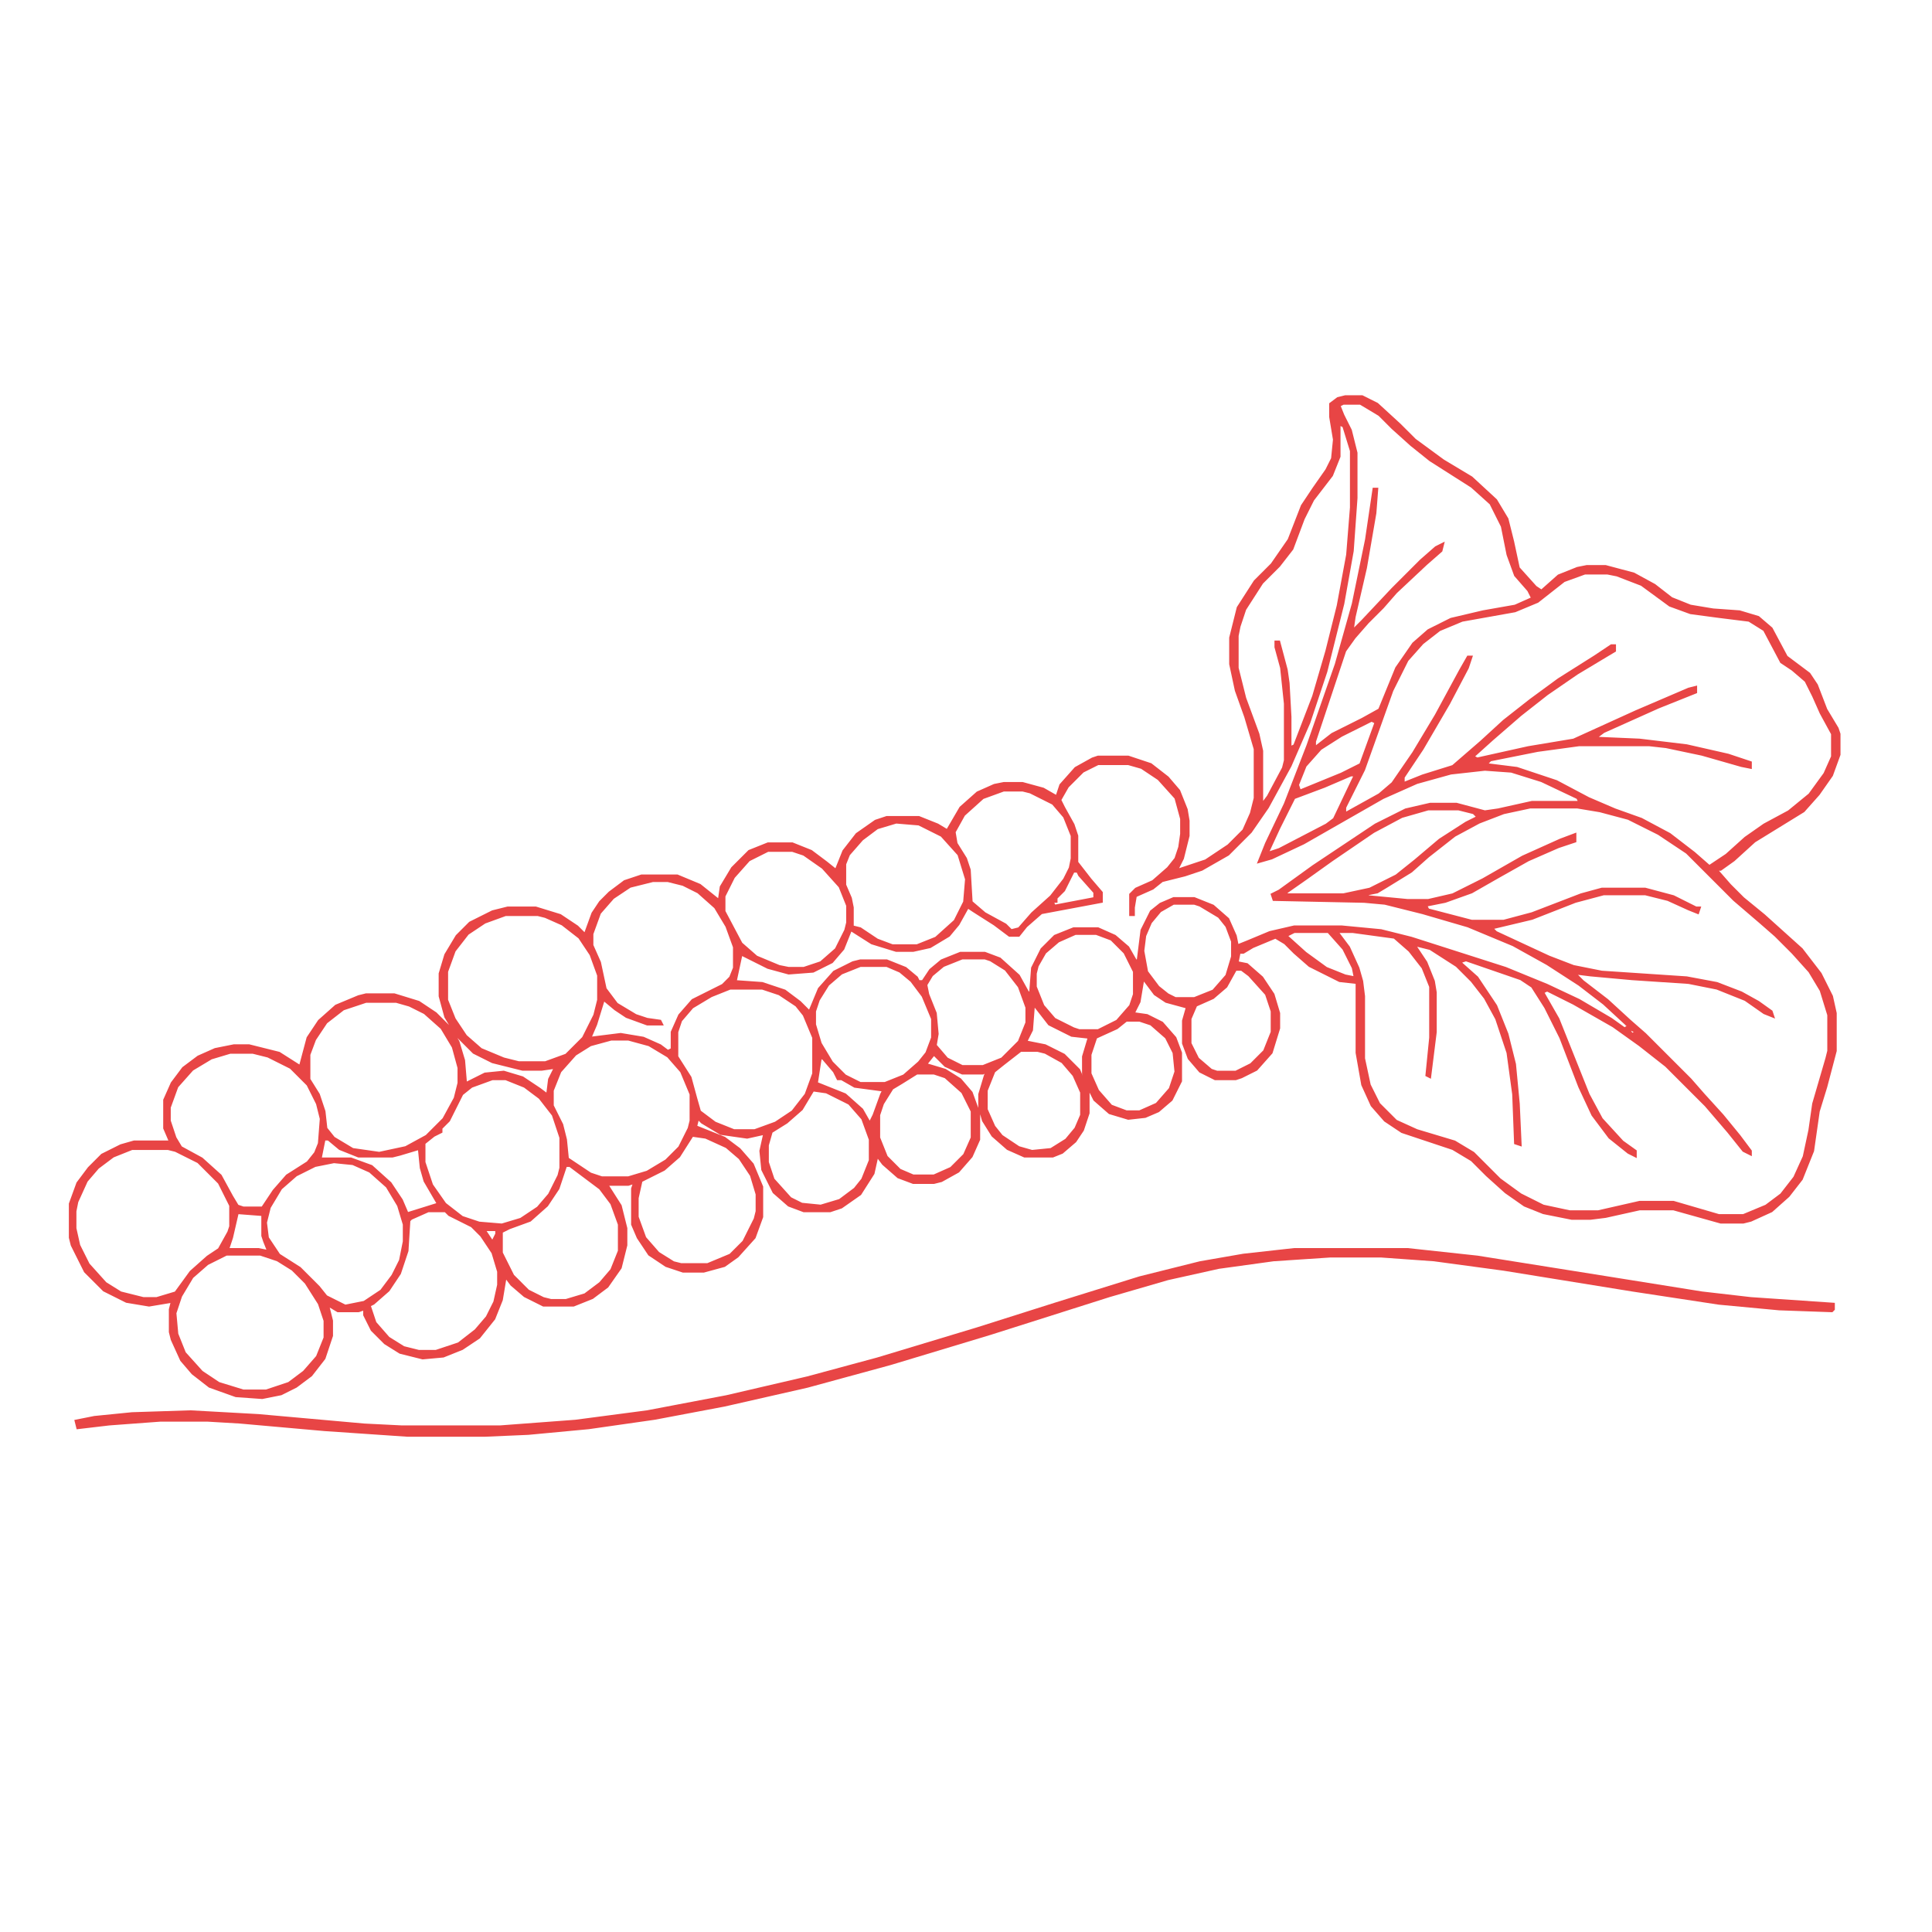 <?xml version='1.0' encoding='utf-8'?>
<svg xmlns="http://www.w3.org/2000/svg" version="1.1" width="1024" height="1024">
<path d="M0,0 L9,0 L17,4 L29,15 L37,23 L52,34 L67,43 L80,55 L86,65 L89,77 L92,91 L101,101 L104,103 L113,95 L123,91 L128,90 L138,90 L153,94 L164,100 L173,107 L183,111 L195,113 L209,114 L219,117 L226,123 L234,138 L246,147 L250,153 L255,166 L261,176 L262,179 L262,190 L258,201 L251,211 L243,220 L230,228 L217,236 L206,246 L199,251 L197,251 L204,259 L211,266 L222,275 L232,284 L242,293 L252,306 L258,318 L260,327 L260,347 L255,366 L251,379 L248,400 L242,415 L235,424 L226,432 L215,437 L211,438 L199,438 L174,431 L156,431 L138,435 L130,436 L120,436 L105,433 L95,429 L85,422 L75,413 L67,405 L57,399 L30,390 L21,384 L14,376 L9,365 L6,348 L6,311 L-3,310 L-19,302 L-27,295 L-32,290 L-37,287 L-49,292 L-54,295 L-56,295 L-57,300 L-52,301 L-44,308 L-38,317 L-35,327 L-35,335 L-39,348 L-47,357 L-55,361 L-58,362 L-69,362 L-77,358 L-83,351 L-86,343 L-86,331 L-84,324 L-95,321 L-101,317 L-107,309 L-109,321 L-112,327 L-105,328 L-97,332 L-90,340 L-87,348 L-87,363 L-92,373 L-99,379 L-106,382 L-115,383 L-125,380 L-133,373 L-137,365 L-139,359 L-139,350 L-136,340 L-145,339 L-157,333 L-164,324 L-165,323 L-166,336 L-169,342 L-159,344 L-149,349 L-141,357 L-136,369 L-136,380 L-139,389 L-143,395 L-150,401 L-155,403 L-170,403 L-179,399 L-187,392 L-192,384 L-194,377 L-194,370 L-191,360 L-190,358 L-192,359 L-203,359 L-212,355 L-218,349 L-222,354 L-212,357 L-204,362 L-198,369 L-194,380 L-194,394 L-198,403 L-205,411 L-214,416 L-218,417 L-229,417 L-237,414 L-245,407 L-248,403 L-250,412 L-257,423 L-267,430 L-273,432 L-287,432 L-295,429 L-303,422 L-309,410 L-310,400 L-308,391 L-317,393 L-331,391 L-341,385 L-343,383 L-344,387 L-329,393 L-321,399 L-314,407 L-309,419 L-309,435 L-313,446 L-322,456 L-329,461 L-340,464 L-351,464 L-360,461 L-369,455 L-375,446 L-378,439 L-378,420 L-377,417 L-380,418 L-391,418 L-384,429 L-381,441 L-381,450 L-384,462 L-391,472 L-399,478 L-409,482 L-425,482 L-435,477 L-442,471 L-445,467 L-447,479 L-451,489 L-459,499 L-468,505 L-478,509 L-489,510 L-501,507 L-509,502 L-516,495 L-520,487 L-520,484 L-523,485 L-534,485 L-539,482 L-537,490 L-537,498 L-541,510 L-548,519 L-556,525 L-564,529 L-574,531 L-588,530 L-602,525 L-611,518 L-617,511 L-622,500 L-623,496 L-623,484 L-622,480 L-634,482 L-646,480 L-658,474 L-668,464 L-675,450 L-676,446 L-676,428 L-672,417 L-666,409 L-659,402 L-649,397 L-642,395 L-623,395 L-626,388 L-626,373 L-622,364 L-616,356 L-608,350 L-599,346 L-589,344 L-581,344 L-565,348 L-554,355 L-550,340 L-544,331 L-535,323 L-523,318 L-519,317 L-504,317 L-491,321 L-482,327 L-475,334 L-470,342 L-467,352 L-466,364 L-456,359 L-446,358 L-436,361 L-427,367 L-423,370 L-422,362 L-419,356 L-426,357 L-436,357 L-452,353 L-462,348 L-471,339 L-477,329 L-480,318 L-480,306 L-477,296 L-471,286 L-464,279 L-452,273 L-444,271 L-429,271 L-416,275 L-407,281 L-403,285 L-399,274 L-395,268 L-390,263 L-382,257 L-373,254 L-354,254 L-342,259 L-332,267 L-331,260 L-325,250 L-316,241 L-306,237 L-293,237 L-283,241 L-275,247 L-270,251 L-266,241 L-259,232 L-249,225 L-243,223 L-226,223 L-216,227 L-211,230 L-204,218 L-195,210 L-186,206 L-181,205 L-171,205 L-160,208 L-153,212 L-151,206 L-143,197 L-134,192 L-131,191 L-115,191 L-103,195 L-94,202 L-88,209 L-84,219 L-83,225 L-83,233 L-86,245 L-89,251 L-74,246 L-62,238 L-54,230 L-50,221 L-48,213 L-48,187 L-53,170 L-58,156 L-61,142 L-61,128 L-57,112 L-48,98 L-39,89 L-30,76 L-23,58 L-17,49 L-10,39 L-7,33 L-6,23 L-8,11 L-8,4 L-4,1 Z M-1,4 L-3,5 L-1,10 L3,18 L6,30 L6,54 L4,82 L-1,110 L-10,146 L-19,173 L-29,196 L-41,218 L-50,231 L-62,243 L-76,251 L-85,254 L-97,257 L-102,261 L-111,265 L-112,271 L-112,275 L-114,275 L-114,264 L-111,261 L-102,257 L-94,250 L-90,245 L-88,239 L-87,232 L-87,224 L-90,213 L-99,203 L-108,197 L-115,195 L-131,195 L-139,199 L-147,207 L-151,214 L-149,218 L-144,227 L-142,233 L-142,247 L-135,256 L-129,263 L-129,268 L-161,274 L-169,281 L-173,286 L-178,286 L-186,280 L-197,273 L-200,271 L-205,280 L-210,286 L-220,292 L-229,294 L-238,294 L-251,290 L-262,283 L-266,293 L-272,300 L-282,305 L-295,306 L-306,303 L-316,298 L-320,296 L-323,310 L-309,311 L-297,315 L-289,321 L-284,326 L-279,314 L-271,305 L-261,300 L-257,299 L-243,299 L-233,303 L-227,308 L-226,310 L-224,310 L-220,304 L-214,299 L-204,295 L-191,295 L-183,298 L-173,307 L-168,316 L-167,316 L-166,303 L-161,293 L-154,286 L-144,282 L-131,282 L-122,286 L-115,292 L-111,299 L-110,299 L-108,283 L-103,273 L-98,269 L-91,266 L-80,266 L-70,270 L-62,277 L-58,286 L-57,291 L-52,289 L-40,284 L-27,281 L-2,281 L19,283 L35,287 L85,303 L107,312 L124,320 L141,330 L148,335 L150,334 L137,322 L124,312 L107,301 L89,291 L65,281 L41,274 L21,269 L10,268 L-38,267 L-39,264 L-35,262 L-17,249 L-2,239 L16,227 L32,219 L45,216 L59,216 L74,220 L81,219 L99,215 L124,215 L123,213 L104,204 L88,199 L74,198 L56,200 L38,205 L20,213 L-1,225 L-22,237 L-39,245 L-46,247 L-42,237 L-32,216 L-20,185 L-5,142 L4,110 L11,76 L15,49 L17,49 L16,62 L11,91 L5,117 L4,124 L9,119 L25,102 L40,87 L48,80 L52,78 L51,82 L43,89 L27,104 L20,112 L12,120 L5,128 L0,135 L-12,171 L-16,183 L-16,186 L-7,179 L9,171 L18,166 L27,144 L36,131 L44,124 L56,118 L73,114 L90,111 L99,107 L97,103 L90,95 L86,84 L83,69 L77,57 L67,48 L45,34 L35,26 L25,17 L18,10 L8,4 Z M-3,15 L-3,32 L-7,42 L-17,55 L-22,65 L-28,81 L-35,90 L-44,99 L-53,113 L-56,122 L-57,127 L-57,144 L-53,160 L-46,179 L-44,188 L-44,216 L-41,212 L-33,197 L-32,193 L-32,163 L-34,144 L-37,133 L-37,130 L-35,130 L-31,145 L-30,152 L-29,170 L-29,186 L-27,185 L-17,159 L-10,135 L-4,111 L1,84 L3,59 L3,29 L-1,16 Z M127,94 L116,98 L102,109 L90,114 L62,119 L50,124 L41,131 L33,140 L25,156 L10,198 L0,218 L0,221 L18,211 L25,205 L36,189 L48,169 L61,145 L65,138 L67,138 L65,144 L55,163 L41,187 L31,202 L31,205 L41,201 L57,196 L72,183 L84,172 L98,161 L113,150 L132,138 L141,132 L143,132 L143,135 L123,147 L107,158 L93,169 L78,182 L68,191 L70,192 L97,186 L121,182 L154,167 L182,155 L186,154 L186,157 L166,165 L137,178 L133,181 L156,182 L181,185 L203,190 L215,194 L215,197 L210,196 L189,190 L170,186 L161,185 L124,185 L102,188 L77,193 L75,195 L91,197 L112,204 L129,213 L143,219 L157,224 L172,232 L185,242 L193,249 L202,243 L212,234 L222,227 L235,220 L246,211 L254,200 L258,191 L258,179 L252,168 L248,159 L244,151 L237,145 L231,141 L222,124 L214,119 L198,117 L183,115 L172,111 L157,100 L144,95 L139,94 Z M14,172 L-2,180 L-13,187 L-21,196 L-25,206 L-24,209 L-2,200 L8,195 L16,173 Z M67,192 Z M3,201 L-11,207 L-27,213 L-35,229 L-41,242 L-35,240 L-10,227 L-6,224 L4,203 L5,201 Z M-181,209 L-192,213 L-202,222 L-207,231 L-206,237 L-201,245 L-199,251 L-198,268 L-191,274 L-180,280 L-177,283 L-173,282 L-166,274 L-156,265 L-149,256 L-146,250 L-145,245 L-145,233 L-149,223 L-155,216 L-167,210 L-171,209 Z M98,218 L84,221 L71,226 L58,233 L44,244 L35,252 L22,260 L17,263 L12,264 L12,265 L33,267 L44,267 L57,264 L73,256 L94,244 L114,235 L122,232 L122,236 L113,239 L97,246 L81,255 L67,263 L53,268 L43,270 L44,272 L67,278 L84,278 L99,274 L125,264 L136,261 L159,261 L174,265 L186,271 L188,271 L187,274 L182,272 L171,267 L159,264 L137,264 L122,268 L99,277 L78,282 L80,284 L108,297 L121,302 L136,305 L181,308 L197,311 L210,316 L219,321 L226,326 L227,329 L222,327 L212,320 L197,314 L182,311 L152,309 L130,307 L122,306 L126,310 L139,320 L151,331 L159,338 L183,362 L190,370 L200,381 L209,392 L215,400 L215,402 L211,400 L203,390 L191,376 L170,355 L156,344 L142,334 L121,322 L107,315 L105,316 L113,330 L123,355 L129,370 L136,383 L147,395 L154,400 L154,403 L150,401 L140,393 L131,381 L124,366 L114,340 L106,324 L99,313 L93,309 L64,299 L61,300 L70,308 L80,323 L86,338 L90,354 L92,375 L93,397 L90,396 L89,370 L86,348 L80,330 L74,319 L67,310 L59,302 L45,293 L37,291 L43,300 L47,310 L48,316 L48,337 L45,361 L43,360 L45,340 L45,313 L41,303 L34,294 L26,287 L4,284 L-4,284 L2,292 L7,303 L9,310 L10,318 L10,351 L13,365 L18,375 L27,384 L38,389 L58,395 L68,401 L82,415 L93,423 L105,429 L119,432 L134,432 L156,427 L174,427 L198,434 L211,434 L223,429 L231,423 L238,414 L243,403 L246,389 L248,375 L255,351 L256,347 L256,328 L252,315 L246,305 L237,295 L228,286 L220,279 L206,267 L181,242 L166,232 L150,224 L135,220 L123,218 Z M44,219 L30,223 L15,231 L-7,246 L-21,256 L-31,263 L-31,264 L-1,264 L13,261 L27,254 L37,246 L50,235 L64,226 L70,223 L68,221 L60,219 Z M-238,226 L-248,229 L-256,235 L-263,243 L-265,248 L-265,259 L-262,266 L-261,271 L-261,281 L-257,282 L-248,288 L-240,291 L-227,291 L-217,287 L-207,278 L-202,268 L-201,256 L-205,243 L-214,233 L-226,227 Z M-306,241 L-316,246 L-324,255 L-329,265 L-329,273 L-320,290 L-312,297 L-300,302 L-295,303 L-287,303 L-278,300 L-270,293 L-265,283 L-264,279 L-264,270 L-268,260 L-277,250 L-287,243 L-293,241 Z M-144,252 L-149,262 L-153,266 L-153,268 L-155,268 L-154,270 L-133,266 L-133,263 L-141,254 L-142,252 Z M-367,257 L-379,260 L-388,266 L-395,274 L-399,285 L-399,291 L-395,300 L-392,314 L-386,322 L-376,328 L-370,330 L-363,331 L-362,333 L-370,333 L-381,329 L-387,325 L-393,320 L-397,333 L-400,340 L-384,338 L-372,340 L-363,344 L-359,347 L-357,346 L-357,337 L-353,328 L-346,320 L-330,312 L-326,308 L-324,303 L-324,292 L-328,281 L-334,271 L-343,263 L-351,259 L-359,257 Z M-91,269 L-98,273 L-103,279 L-106,286 L-107,294 L-105,305 L-99,313 L-94,317 L-90,319 L-80,319 L-70,315 L-63,307 L-60,297 L-60,289 L-63,281 L-67,276 L-77,270 L-80,269 Z M-445,275 L-456,279 L-465,285 L-472,294 L-476,305 L-476,320 L-472,330 L-466,339 L-458,346 L-446,351 L-438,353 L-424,353 L-413,349 L-404,340 L-398,328 L-396,320 L-396,307 L-400,296 L-406,287 L-415,280 L-424,276 L-428,275 Z M-27,284 L-31,286 L-21,295 L-10,303 L0,307 L5,308 L4,303 L-1,293 L-9,284 Z M-143,285 L-152,289 L-159,295 L-163,302 L-164,306 L-164,313 L-160,323 L-154,330 L-144,335 L-141,336 L-131,336 L-121,331 L-114,323 L-112,317 L-112,305 L-117,295 L-124,288 L-132,285 Z M-203,298 L-213,302 L-219,307 L-222,312 L-221,317 L-217,327 L-216,338 L-217,344 L-211,351 L-203,355 L-192,355 L-182,351 L-173,342 L-169,332 L-169,324 L-173,313 L-180,304 L-188,299 L-191,298 Z M-257,302 L-267,306 L-274,312 L-279,320 L-281,326 L-281,333 L-278,343 L-272,353 L-265,360 L-257,364 L-244,364 L-234,360 L-226,353 L-222,348 L-219,340 L-219,330 L-224,318 L-230,310 L-236,305 L-243,302 Z M-58,304 L-63,313 L-70,319 L-79,323 L-82,330 L-82,343 L-78,351 L-71,357 L-68,358 L-58,358 L-50,354 L-43,347 L-39,337 L-39,326 L-42,317 L-51,307 L-55,304 Z M-326,314 L-336,318 L-346,324 L-352,331 L-354,337 L-354,350 L-347,361 L-344,372 L-342,379 L-334,385 L-324,389 L-313,389 L-302,385 L-293,379 L-286,370 L-282,359 L-282,340 L-287,328 L-291,323 L-300,317 L-309,314 Z M-519,321 L-531,325 L-540,332 L-546,341 L-549,349 L-549,362 L-544,370 L-541,379 L-540,388 L-536,393 L-526,399 L-512,401 L-498,398 L-487,392 L-478,383 L-472,372 L-470,364 L-470,356 L-473,345 L-479,335 L-488,327 L-496,323 L-503,321 Z M-116,331 L-121,335 L-132,340 L-135,349 L-135,359 L-131,368 L-124,376 L-116,379 L-109,379 L-100,375 L-93,367 L-90,358 L-91,348 L-95,340 L-103,333 L-109,331 Z M150,335 L152,338 L154,337 Z M-389,341 L-400,344 L-408,349 L-416,358 L-420,368 L-420,376 L-415,386 L-413,394 L-412,404 L-400,412 L-394,414 L-380,414 L-370,411 L-360,405 L-353,398 L-348,388 L-347,384 L-347,370 L-352,358 L-359,350 L-369,344 L-380,341 Z M-172,347 L-181,354 L-186,358 L-190,368 L-190,378 L-186,387 L-182,392 L-173,398 L-166,400 L-156,399 L-148,394 L-143,388 L-140,381 L-140,369 L-144,360 L-150,353 L-159,348 L-163,347 Z M-591,348 L-601,351 L-611,357 L-619,366 L-623,377 L-623,384 L-620,393 L-617,398 L-606,404 L-596,413 L-590,424 L-587,429 L-584,430 L-574,430 L-568,421 L-561,413 L-550,406 L-546,401 L-544,396 L-543,383 L-545,375 L-550,365 L-559,356 L-571,350 L-579,348 Z M-278,351 L-280,364 L-265,370 L-256,378 L-252,385 L-250,381 L-246,370 L-245,368 L-260,366 L-267,362 L-269,362 L-271,358 L-277,351 Z M-227,359 L-235,364 L-240,367 L-245,375 L-247,381 L-247,393 L-243,403 L-236,410 L-229,413 L-218,413 L-209,409 L-202,402 L-198,393 L-198,379 L-203,369 L-212,361 L-218,359 Z M-452,362 L-463,366 L-468,370 L-475,384 L-479,388 L-479,390 L-483,392 L-488,396 L-488,406 L-484,418 L-477,428 L-468,435 L-459,438 L-447,439 L-437,436 L-428,430 L-422,423 L-417,413 L-416,409 L-416,393 L-420,381 L-427,372 L-435,366 L-445,362 Z M-282,368 L-288,378 L-296,385 L-304,390 L-306,397 L-306,406 L-303,415 L-294,425 L-288,428 L-278,429 L-268,426 L-260,420 L-256,415 L-252,405 L-252,394 L-256,383 L-263,375 L-275,369 Z M-346,392 L-353,403 L-361,410 L-373,416 L-375,425 L-375,435 L-371,446 L-364,454 L-356,459 L-352,460 L-338,460 L-326,455 L-319,448 L-313,436 L-312,432 L-312,423 L-315,413 L-321,404 L-328,398 L-339,393 Z M-541,394 L-543,404 L-527,404 L-516,408 L-506,417 L-500,426 L-497,433 L-481,428 L-488,416 L-490,409 L-491,399 L-501,402 L-505,403 L-523,403 L-533,399 L-539,394 Z M-643,399 L-653,403 L-661,409 L-667,416 L-672,427 L-673,432 L-673,441 L-671,450 L-666,460 L-657,470 L-649,475 L-637,478 L-630,478 L-620,475 L-612,464 L-603,456 L-597,452 L-592,443 L-591,440 L-591,429 L-597,417 L-608,406 L-620,400 L-624,399 Z M-536,406 L-546,408 L-556,413 L-564,420 L-570,430 L-572,438 L-571,446 L-565,455 L-554,462 L-544,472 L-540,477 L-530,482 L-520,480 L-511,474 L-505,466 L-501,458 L-499,448 L-499,439 L-502,429 L-508,419 L-517,411 L-526,407 Z M-413,408 L-417,420 L-423,429 L-432,437 L-443,441 L-447,443 L-447,454 L-441,466 L-433,474 L-425,478 L-421,479 L-413,479 L-403,476 L-395,470 L-389,463 L-385,453 L-385,439 L-389,428 L-395,420 L-407,411 L-411,408 Z M-486,432 L-495,436 L-496,437 L-497,453 L-501,465 L-507,474 L-515,481 L-517,482 L-514,491 L-507,499 L-499,504 L-491,506 L-482,506 L-470,502 L-461,495 L-455,488 L-451,480 L-449,471 L-449,464 L-452,454 L-458,445 L-463,440 L-475,434 L-477,432 Z M-587,433 L-590,446 L-592,452 L-576,452 L-571,453 L-573,448 L-574,445 L-574,434 Z M-456,442 L-452,448 L-450,444 L-450,442 Z M-593,455 L-603,460 L-611,467 L-617,477 L-620,486 L-619,497 L-615,507 L-606,517 L-597,523 L-584,527 L-572,527 L-560,523 L-552,517 L-545,509 L-541,499 L-541,490 L-544,481 L-551,470 L-558,463 L-566,458 L-575,455 Z " fill="#e84545" transform="translate(713,210)" stroke="#e84545" />
<path d="M0,0 L60,0 L97,4 L166,15 L216,23 L242,26 L286,29 L286,32 L285,33 L257,32 L225,29 L179,22 L111,11 L74,6 L46,4 L19,4 L-11,6 L-40,10 L-67,16 L-98,25 L-161,45 L-214,61 L-258,73 L-302,83 L-339,90 L-374,95 L-406,98 L-429,99 L-470,99 L-514,96 L-559,92 L-576,91 L-601,91 L-628,93 L-645,95 L-646,91 L-636,89 L-616,87 L-585,86 L-549,88 L-493,93 L-473,94 L-421,94 L-381,91 L-343,86 L-301,78 L-258,68 L-221,58 L-168,42 L-127,29 L-82,15 L-50,7 L-27,3 Z " fill="#e84545" transform="translate(686,662)" stroke="#e84545" />
</svg>